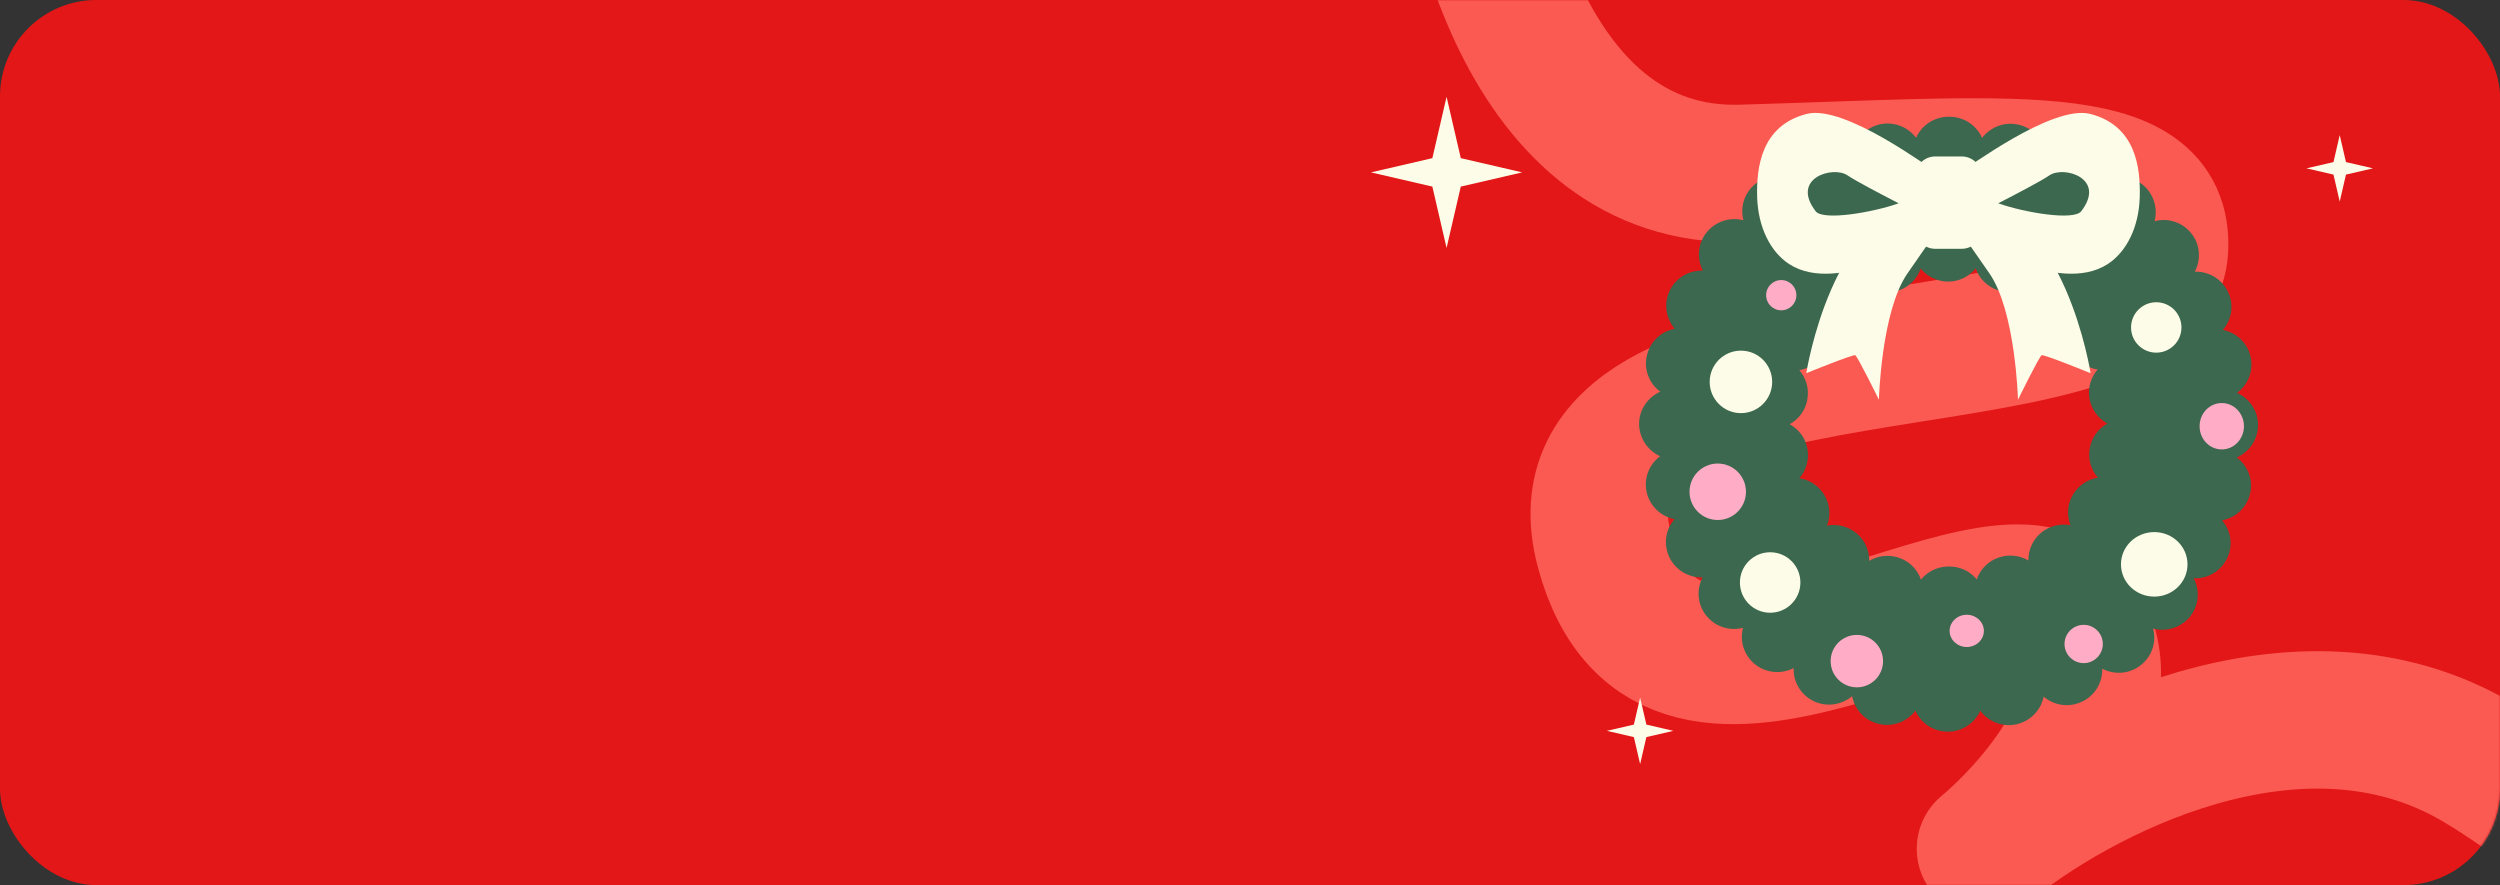 <?xml version="1.0" encoding="UTF-8"?> <svg xmlns="http://www.w3.org/2000/svg" width="1240" height="439" viewBox="0 0 1240 439" fill="none"><rect x="0" y="0" width="1240" height="439" fill="#333333" stroke="none"/><rect width="1240" height="439" rx="47.792" fill="#E31717"></rect><mask id="mask0_4621_4361" style="mask-type:alpha" maskUnits="userSpaceOnUse" x="0" y="0" width="1240" height="439"><rect width="1240" height="439" rx="47.792" fill="#E31717"></rect></mask><g mask="url(#mask0_4621_4361)"><path d="M724.244 -119C726.302 -49.384 757.089 89.077 863.773 85.996C997.129 82.144 1073.85 73.104 1071.11 123.575C1067.03 198.817 762.673 149.288 795.717 272.584C828.761 395.879 987.798 256.923 1027.25 304.543C1058.82 342.639 1012.09 398.055 984.778 421.001C1028.88 384.595 1139.49 325.061 1229.14 378.18C1318.8 431.299 1380.14 529.73 1399.61 572.306" stroke="#FA5A52" stroke-width="68.157" stroke-linecap="round" stroke-linejoin="round"></path></g><path d="M1109.45 226.9C1115.62 224.175 1119.95 218.042 1120 210.914C1120 203.786 1115.73 197.601 1109.56 194.875C1114.99 190.892 1117.84 183.973 1116.31 177.002C1114.73 169.978 1109.19 164.946 1102.54 163.636C1106.97 158.552 1108.18 151.161 1105.07 144.714C1101.96 138.267 1095.42 134.546 1088.61 134.756C1091.78 128.78 1091.36 121.285 1086.87 115.729C1082.39 110.121 1075.22 107.972 1068.68 109.702C1070.36 103.202 1068.25 96.021 1062.66 91.514C1057.02 87.058 1049.53 86.587 1043.57 89.627C1043.83 82.918 1040.14 76.366 1033.65 73.221C1027.16 70.129 1019.72 71.282 1014.55 75.632C1013.29 69.028 1008.28 63.419 1001.21 61.847C994.193 60.222 987.178 63.053 983.116 68.399C980.426 62.266 974.254 57.968 967.08 57.916H966.447C959.326 57.916 953.102 62.214 950.359 68.347C946.35 62.948 939.334 60.117 932.371 61.69C925.356 63.315 920.239 68.818 918.92 75.422C913.804 71.072 906.366 69.867 899.878 72.959C893.39 76.051 889.697 82.603 889.908 89.312C883.895 86.22 876.352 86.639 870.76 91.147C865.169 95.602 863.006 102.783 864.747 109.23C858.206 107.553 851.032 109.702 846.496 115.257C842.012 120.813 841.537 128.309 844.649 134.232C837.898 133.969 831.304 137.691 828.192 144.085C825.08 150.532 826.293 157.923 830.671 163.06C824.025 164.317 818.433 169.349 816.851 176.373C815.215 183.344 818.064 190.263 823.497 194.299C817.325 197.024 813 203.157 813 210.233C813 217.309 817.325 223.546 823.444 226.271C818.011 230.255 815.215 237.226 816.745 244.145C818.38 251.168 823.919 256.2 830.565 257.51C826.135 262.595 824.921 269.985 828.034 276.432C831.146 282.879 837.739 286.6 844.491 286.391C841.379 292.314 841.854 299.809 846.337 305.365C850.821 310.973 857.995 313.122 864.536 311.393C862.795 317.892 864.958 325.02 870.549 329.528C876.193 333.983 883.684 334.455 889.644 331.362C889.381 338.072 893.126 344.623 899.561 347.768C906.049 350.861 913.487 349.655 918.657 345.305C919.922 351.909 924.986 357.517 932.002 359.09C939.018 360.715 946.033 357.884 950.042 352.486C952.732 358.618 958.957 362.916 966.131 362.916C973.252 362.916 979.476 358.618 982.219 352.538C986.228 357.937 993.191 360.767 1000.21 359.247C1007.22 357.622 1012.34 352.119 1013.66 345.514C1018.77 349.917 1026.21 351.123 1032.7 348.03C1039.19 344.938 1042.93 338.386 1042.72 331.677C1048.74 334.822 1056.23 334.35 1061.87 329.895C1067.51 325.44 1069.68 318.311 1067.94 311.812C1074.48 313.489 1081.7 311.393 1086.24 305.889C1090.72 300.281 1091.2 292.838 1088.09 286.863C1094.89 287.125 1101.43 283.456 1104.6 277.009C1107.76 270.614 1106.55 263.171 1102.17 258.087C1108.82 256.829 1114.41 251.797 1116.04 244.826C1117.68 237.803 1114.83 230.884 1109.4 226.9H1109.45ZM1026.95 260.498C1021.94 259.555 1016.51 260.813 1012.29 264.324C1008.12 267.889 1005.96 272.973 1006.11 278.005C1001.68 275.436 996.198 274.755 991.028 276.642C985.859 278.529 982.114 282.565 980.479 287.387C977.208 283.456 972.302 280.94 966.764 280.992H966.131C960.75 281.097 955.95 283.613 952.785 287.492C951.15 282.669 947.352 278.581 942.183 276.747C940.231 276.065 938.174 275.698 936.169 275.698C933.004 275.698 929.892 276.537 927.149 278.214C927.202 273.13 925.092 267.993 920.872 264.534C916.652 260.97 911.219 259.764 906.208 260.708C908.001 255.938 907.79 250.487 904.994 245.717C902.199 240.947 897.557 237.96 892.493 237.226C895.816 233.4 897.451 228.106 896.502 222.707C895.552 217.256 892.176 212.906 887.693 210.39C892.176 207.926 895.552 203.524 896.449 198.072C897.399 192.674 895.763 187.432 892.44 183.606C897.451 182.767 902.146 179.832 904.889 175.062C907.632 170.293 907.896 164.842 906.102 160.019C911.113 161.015 916.547 159.757 920.766 156.193C924.986 152.681 927.096 147.597 926.991 142.513C931.369 145.134 936.908 145.815 942.077 143.928C947.247 142.094 950.992 138.058 952.627 133.183C955.897 137.114 960.803 139.683 966.289 139.683C971.828 139.683 976.733 137.062 979.951 133.131C981.639 137.953 985.437 141.989 990.606 143.823C995.776 145.71 1001.26 144.977 1005.64 142.356C1005.64 147.44 1007.75 152.524 1011.97 156.036C1016.19 159.548 1021.62 160.753 1026.69 159.81C1024.89 164.58 1025.1 170.031 1027.95 174.8C1030.7 179.57 1035.39 182.505 1040.4 183.292C1037.08 187.118 1035.44 192.412 1036.39 197.81C1037.39 203.209 1040.77 207.612 1045.25 210.075C1040.77 212.591 1037.45 216.994 1036.5 222.393C1035.55 227.791 1037.18 233.033 1040.56 236.912C1035.55 237.698 1030.91 240.685 1028.11 245.455C1025.32 250.225 1025.1 255.676 1026.95 260.446V260.498Z" fill="#3B684E"></path><path d="M959.518 116.633C959.518 116.633 959.621 116.735 959.672 116.633C959.672 116.633 959.672 116.633 959.518 116.633Z" fill="#FDFCE8"></path><path d="M959.676 93.758C959.676 93.758 958.99 94.073 957.883 94.545L959.254 84.314C957.883 84.314 915.06 51.574 896.074 56.506C873.502 62.33 871.129 83.107 871.551 97.903C872.026 112.699 878.143 124.976 887.478 131.01C912.212 146.96 956.67 117.788 959.517 116.634C958.885 115.217 959.676 93.706 959.676 93.706V93.758ZM900.557 104.776C888.005 88.406 909.153 82.058 916.378 86.99C920.386 89.718 932.094 95.857 941.745 100.841C928.824 105.406 904.248 109.603 900.557 104.776Z" fill="#FDFCE8"></path><path d="M973.336 116.634C976.132 117.788 1020.64 146.96 1045.38 131.01C1054.71 124.976 1060.88 112.751 1061.3 97.903C1061.78 83.107 1059.35 62.33 1036.78 56.506C1017.85 51.627 974.971 84.314 973.6 84.314L974.971 94.545C973.811 94.073 973.178 93.758 973.178 93.758C973.178 93.758 973.969 115.27 973.336 116.687V116.634ZM991.109 100.841C1000.81 95.857 1012.52 89.718 1016.48 86.99C1023.7 82.058 1044.85 88.407 1032.3 104.776C1028.55 109.603 1004.03 105.406 991.109 100.841Z" fill="#FDFCE8"></path><path d="M977.028 100.472C977.028 100.472 970.753 109.392 970.383 110.808C970.014 112.225 973.917 116.947 986.838 135.731C999.758 154.514 1000.92 198.272 1000.92 198.272C1000.92 198.272 1011.52 176.655 1012.68 176.183C1013.84 175.711 1036.94 185.102 1036.94 185.102C1036.94 185.102 1024.02 102.781 977.028 100.42V100.472Z" fill="#FDFCE8"></path><path d="M955.827 100.472C955.827 100.472 962.103 109.392 962.472 110.808C962.841 112.225 958.939 116.947 946.018 135.731C933.097 154.514 931.937 198.272 931.937 198.272C931.937 198.272 921.337 176.655 920.176 176.183C919.016 175.711 895.917 185.102 895.917 185.102C895.917 185.102 908.838 102.781 955.827 100.42V100.472Z" fill="#FDFCE8"></path><path d="M973.019 77.6H959.887C954.412 77.6 949.973 82.016 949.973 87.463V113.54C949.973 118.987 954.412 123.404 959.887 123.404H973.019C978.495 123.404 982.934 118.987 982.934 113.54V87.463C982.934 82.016 978.495 77.6 973.019 77.6Z" fill="#FDFCE8"></path><path d="M1069.5 174.916C1076.4 174.916 1082 169.32 1082 162.416C1082 155.512 1076.4 149.916 1069.5 149.916C1062.6 149.916 1057 155.512 1057 162.416C1057 169.32 1062.6 174.916 1069.5 174.916Z" fill="#FDFCE8"></path><path d="M863.5 204.916C872.06 204.916 879 197.976 879 189.416C879 180.856 872.06 173.916 863.5 173.916C854.94 173.916 848 180.856 848 189.416C848 197.976 854.94 204.916 863.5 204.916Z" fill="#FDFCE8"></path><path d="M893 288.916C893 297.203 886.287 303.916 878 303.916C869.713 303.916 863 297.203 863 288.916C863 280.629 869.713 273.916 878 273.916C886.287 273.916 893 280.629 893 288.916Z" fill="#FDFCE8"></path><path d="M984 312.916C984 317.355 980.161 320.916 975.5 320.916C970.839 320.916 967 317.303 967 312.916C967 308.529 970.839 304.916 975.5 304.916C980.161 304.916 984 308.529 984 312.916Z" fill="#FFADC7"></path><path d="M1085 279.916C1085 288.765 1077.63 295.916 1068.5 295.916C1059.37 295.916 1052 288.765 1052 279.916C1052 271.067 1059.37 263.916 1068.5 263.916C1077.63 263.916 1085 271.067 1085 279.916Z" fill="#FDFCE8"></path><path d="M891 146.416C891 150.571 887.655 153.916 883.5 153.916C879.345 153.916 876 150.571 876 146.416C876 142.261 879.345 138.916 883.5 138.916C887.655 138.916 891 142.261 891 146.416Z" fill="#FFADC7"></path><path d="M852 257.916C859.732 257.916 866 251.648 866 243.916C866 236.184 859.732 229.916 852 229.916C844.268 229.916 838 236.184 838 243.916C838 251.648 844.268 257.916 852 257.916Z" fill="#FFADC7"></path><path d="M1113 211.416C1113 217.733 1108.09 222.916 1102 222.916C1095.91 222.916 1091 217.787 1091 211.416C1091 205.045 1095.91 199.916 1102 199.916C1108.09 199.916 1113 205.045 1113 211.416Z" fill="#FFADC7"></path><path d="M1043 319.416C1043 324.641 1038.73 328.916 1033.5 328.916C1028.28 328.916 1024 324.641 1024 319.416C1024 314.191 1028.28 309.916 1033.5 309.916C1038.73 309.916 1043 314.191 1043 319.416Z" fill="#FFADC7"></path><path d="M921 340.916C928.18 340.916 934 335.096 934 327.916C934 320.736 928.18 314.916 921 314.916C913.82 314.916 908 320.736 908 327.916C908 335.096 913.82 340.916 921 340.916Z" fill="#FFADC7"></path><path d="M1160.5 67L1163.6 80.397L1177 83.5L1163.6 86.603L1160.5 100L1157.4 86.603L1144 83.5L1157.4 80.397L1160.5 67Z" fill="#FDFCE8"></path><path d="M813.5 346L816.603 359.397L830 362.5L816.603 365.603L813.5 379L810.397 365.603L797 362.5L810.397 359.397L813.5 346Z" fill="#FDFCE8"></path><path d="M717.5 48L724.553 78.447L755 85.5L724.553 92.553L717.5 123L710.447 92.553L680 85.5L710.447 78.447L717.5 48Z" fill="#FDFCE8"></path></svg> 